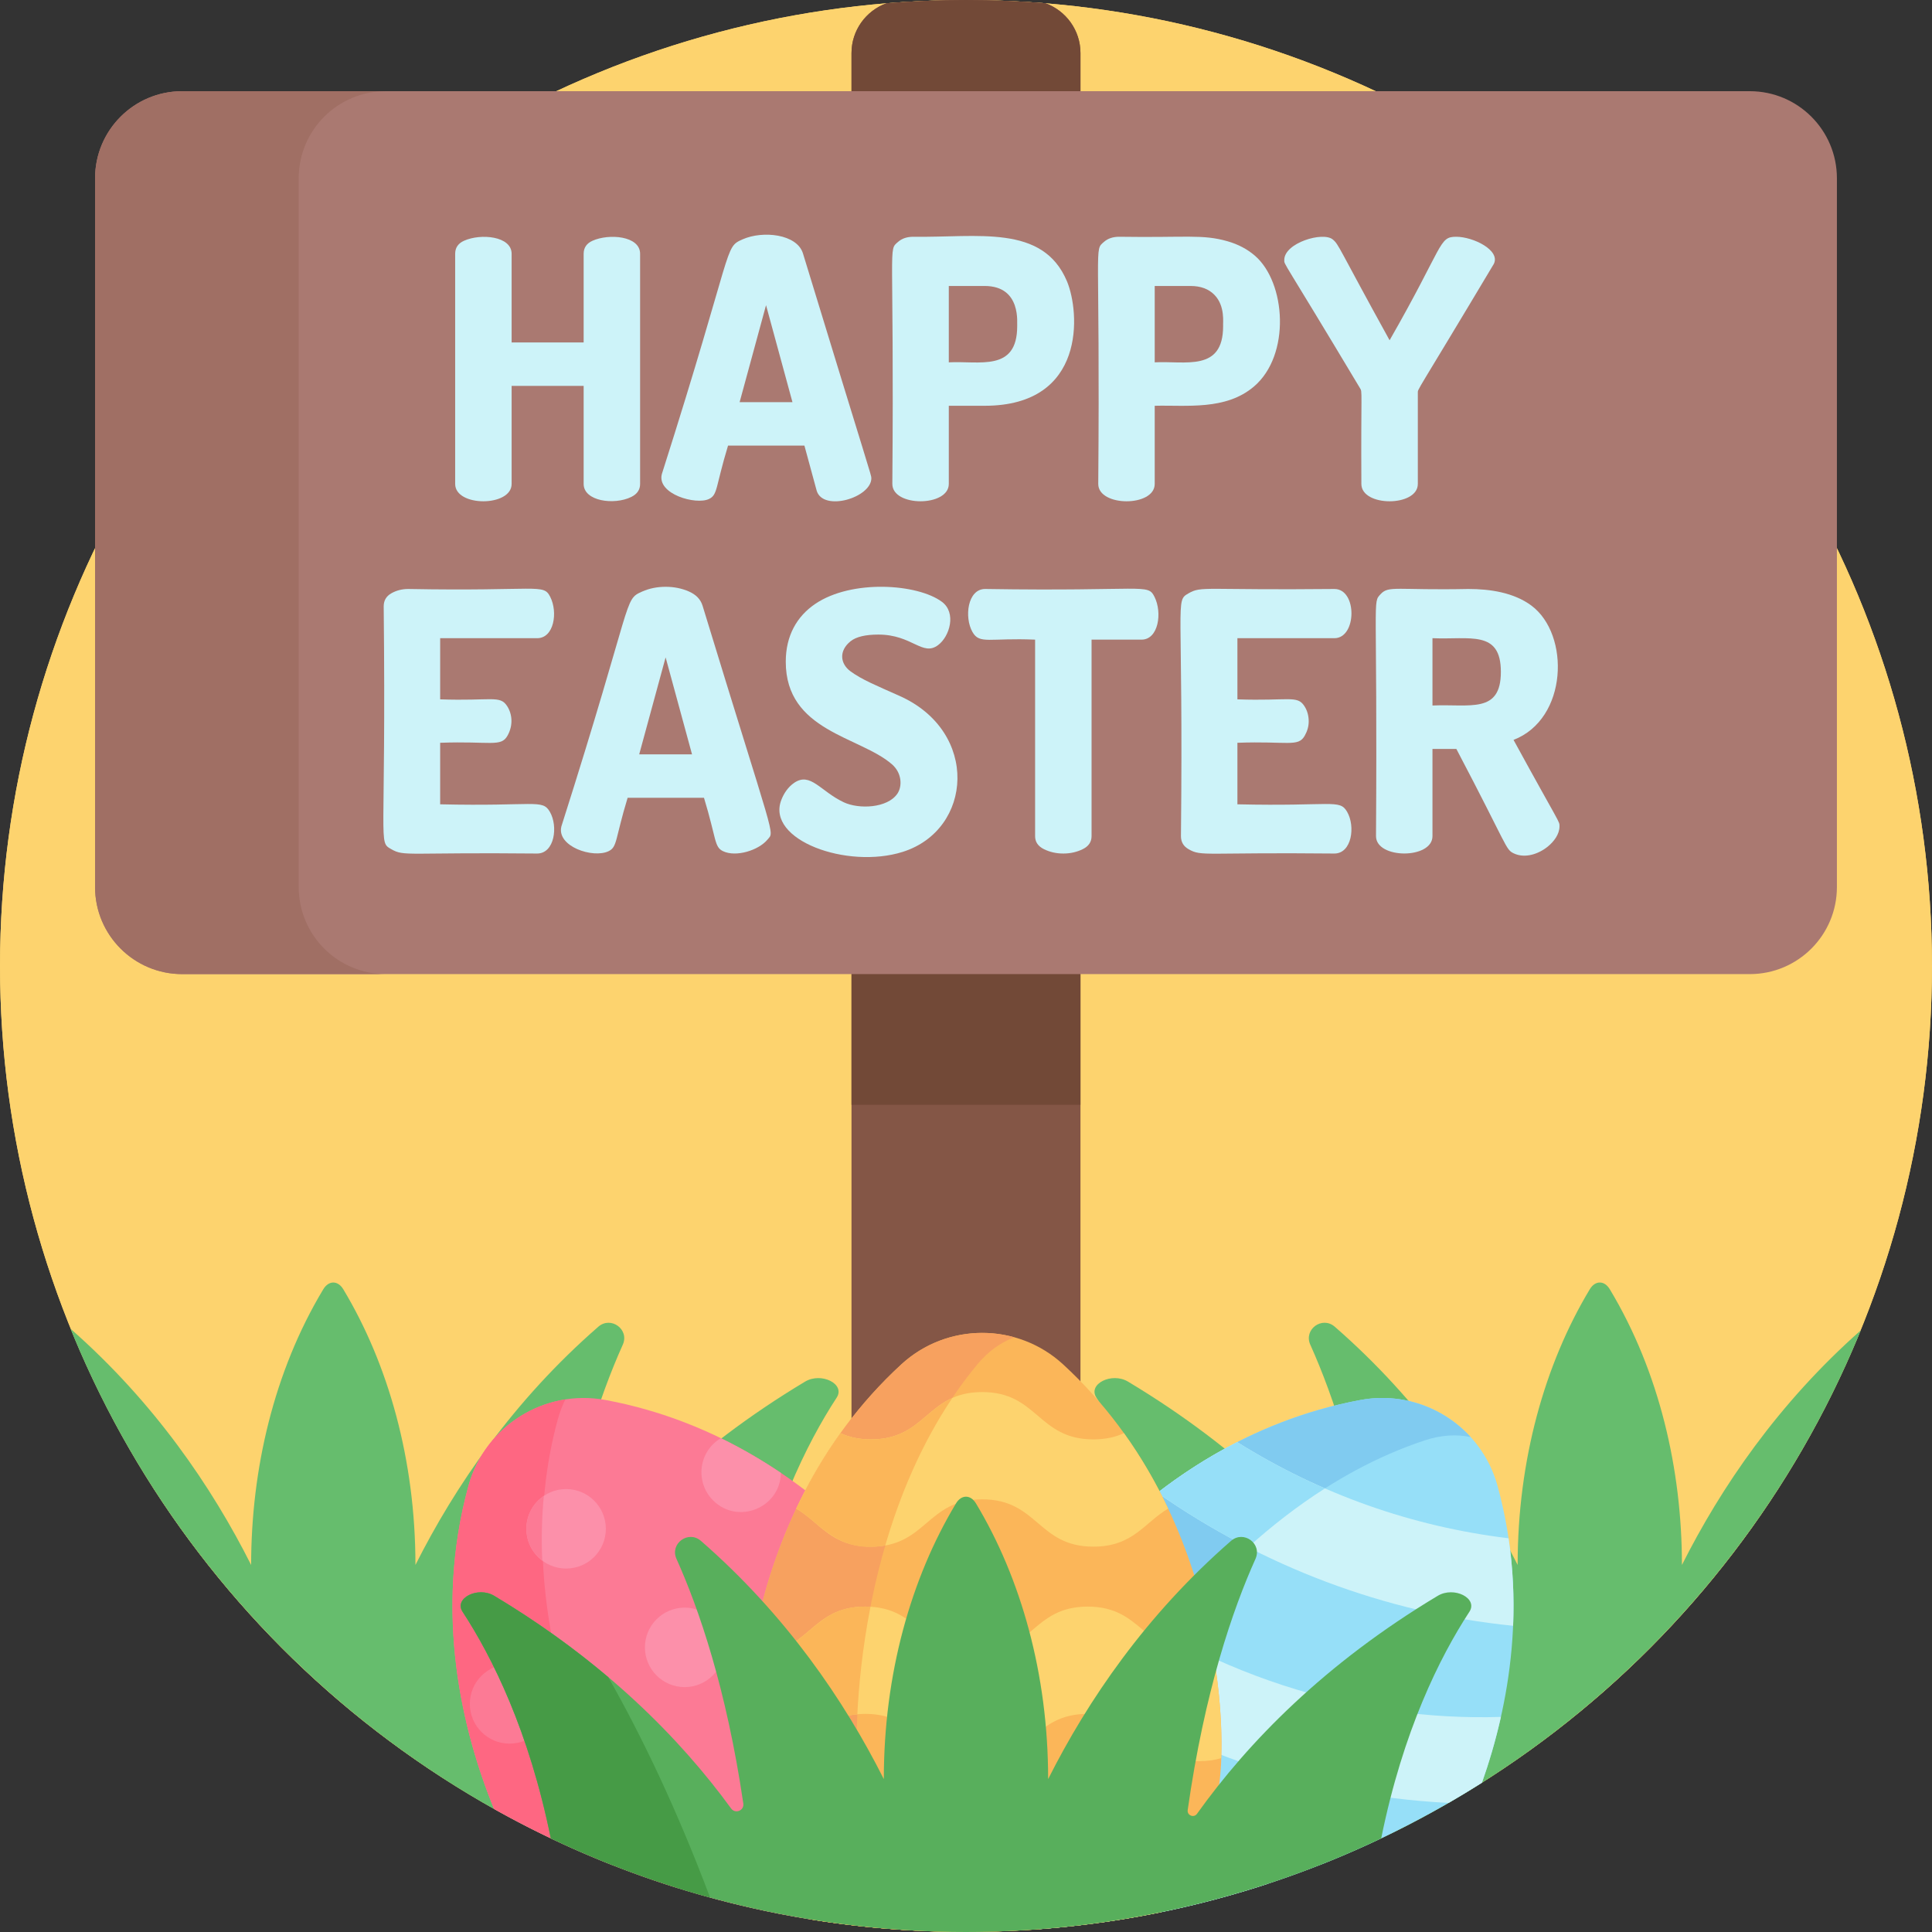 <?xml version="1.0" encoding="iso-8859-1"?>
<!-- Generator: Adobe Illustrator 19.0.0, SVG Export Plug-In . SVG Version: 6.00 Build 0)  -->
<svg version="1.1" id="Capa_1" xmlns="http://www.w3.org/2000/svg" xmlns:xlink="http://www.w3.org/1999/xlink" x="0px" y="0px"
	 viewBox="0 0 512 512" style="enable-background:new 0 0 512 512;" xml:space="preserve">
<rect x="0" y="0" width="512" height="512" fill="#333333" stroke="none"/>
<g>
	<circle style="fill:#FDD36E;" cx="256" cy="255.993" r="255.993"/>
	<circle style="fill:#FDD36E;" cx="256" cy="255.993" r="255.993"/>
</g>
<g>
	<path style="fill:#66BD6D;" d="M250.718,396.893c-19.564,10.299-35.29,23.399-47.718,36.678c-1.925,2.056-5.328,0.269-4.776-2.493
		c5.755-28.831,15.581-48.566,23.507-60.697c2.35-3.596-4.063-6.824-8.384-4.233c-29.976,17.97-50.211,38.763-63.805,57.777
		c-0.829,1.16-2.663,0.414-2.462-0.998c4.483-31.509,11.936-53.159,17.965-66.566c1.818-4.045-3.145-7.674-6.489-4.761
		c-22.533,19.63-37.953,42.255-48.462,63.132c0-0.021,0.001-0.042,0.001-0.064c0-27.72-7.174-53.148-19.12-72.996
		c-1.436-2.386-3.866-2.386-5.302,0c-13.149,21.848-19.119,47.869-19.119,73.06c-10.415-20.69-25.663-43.094-47.869-62.6
		C45.006,417.035,97.164,468.7,162.413,494.341c21.582-7.134,41.903-17.04,60.513-29.338c11.249-31.338,23.626-51.188,32.432-62.661
		C257.76,399.212,254.208,395.056,250.718,396.893z"/>
	<path style="fill:#66BD6D;" d="M445.732,414.729c0-25.192-5.97-51.212-19.118-73.06c-1.436-2.386-3.866-2.386-5.302,0
		c-11.946,19.848-19.12,45.276-19.12,72.996c0,0.021,0.001,0.042,0.001,0.064c-10.508-20.877-25.928-43.503-48.462-63.132
		c-3.344-2.913-8.308,0.716-6.489,4.761c6.029,13.408,13.481,35.057,17.965,66.566c0.201,1.412-1.633,2.158-2.462,0.998
		c-13.594-19.014-33.829-39.807-63.805-57.777c-4.32-2.59-10.733,0.637-8.384,4.233c7.928,12.132,17.753,31.866,23.507,60.697
		c0.551,2.762-2.852,4.55-4.777,2.493c-12.428-13.279-28.153-26.379-47.717-36.678c-3.489-1.837-7.042,2.319-4.641,5.447
		c8.806,11.474,21.183,31.322,32.433,62.661c18.564,12.269,38.831,22.155,60.353,29.286
		c65.046-25.602,117.063-77.076,143.419-141.738C471.185,371.957,456.073,394.186,445.732,414.729z"/>
</g>
<path style="fill:#845646;" d="M225.658,14.072v496.117c20.293,2.397,40.383,2.397,60.676,0V14.072c0-6.07-3.85-11.226-9.235-13.2
	C270.14,0.303,263.104,0,255.997,0c-7.107,0-14.143,0.303-21.103,0.872C229.509,2.846,225.658,8.002,225.658,14.072z"/>
<path style="fill:#724937;" d="M277.1,0.872C270.14,0.303,263.104,0,255.997,0c-7.107,0-14.143,0.303-21.103,0.872
	c-5.385,1.974-9.235,7.131-9.235,13.2v278.71h60.676V14.072C286.335,8.002,282.485,2.846,277.1,0.872z"/>
<path style="fill:#AA7971;" d="M463.712,258.148H48.281c-12.752,0-23.089-10.338-23.089-23.089V47.255
	c0-12.752,10.338-23.089,23.089-23.089h415.431c12.752,0,23.089,10.338,23.089,23.089v187.804
	C486.801,247.811,476.464,258.148,463.712,258.148z"/>
<path style="fill:#A06F64;" d="M79.159,235.059V47.255c0-12.752,10.338-23.089,23.089-23.089H48.281
	c-12.752,0-23.089,10.338-23.089,23.089v187.804c0,12.752,10.338,23.089,23.089,23.089h53.968
	C89.497,258.147,79.159,247.811,79.159,235.059z"/>
<g>
	<path style="fill:#CDF3F9;" d="M154.673,102.259h-19.086v25.991c0,6.104-14.963,6.147-14.963,0V67.253
		c0-1.598,0.783-2.748,2.351-3.453c4.46-2.002,12.612-1.228,12.612,3.453v23.497h19.086V67.253c0-1.598,0.782-2.748,2.35-3.453
		c4.365-1.958,12.612-1.309,12.612,3.453v60.997c0,1.534-0.784,2.686-2.35,3.453c-4.554,2.229-12.612,1.118-12.612-3.453V102.259z"
		/>
	<path style="fill:#CDF3F9;" d="M175.387,125.661c19.422-61.01,16.362-60.007,21.436-62.244c5.352-2.359,14.382-1.403,15.969,3.74
		c17.793,58.273,18.127,58.697,18.127,59.559c0,5.191-12.731,8.97-14.482,3.357l-3.261-11.989H192.94
		c-3.344,11.008-2.703,13.025-5.035,14.146C184.46,133.892,174.054,130.963,175.387,125.661z M210.01,106.575l-7.002-25.703
		l-7.001,25.703H210.01z"/>
	<path style="fill:#CDF3F9;" d="M238.014,64.088c1.021-0.895,2.364-1.343,4.028-1.343c16.993,0.262,34.31-3.421,40.713,11.797
		c3.419,8.137,5.177,32.992-21.818,32.992h-9.495v20.716c0,6.104-14.963,6.147-14.963,0
		C237.004,63.251,235.261,66.498,238.014,64.088z M251.441,75.789v20.236c8.08-0.442,18.127,2.608,18.127-9.591
		c-0.129-0.429,1.314-10.647-8.632-10.647h-9.495V75.789z"/>
	<path style="fill:#CDF3F9;" d="M292.584,64.088c1.021-0.895,2.364-1.343,4.028-1.343c17.769,0.274,22.024-0.726,28.724,1.199
		c2.781,0.8,5.18,2.062,7.193,3.788c8.27,7.085,9.582,26.388-0.239,34.718c-7.485,6.352-17.819,4.872-26.278,5.084v20.716
		c0,6.152-14.963,6.105-14.963,0C291.575,63.251,289.832,66.498,292.584,64.088z M306.012,75.789v20.236
		c8.08-0.442,18.127,2.608,18.127-9.591c-0.087-0.767,0.612-5.32-2.302-8.296c-1.535-1.566-3.645-2.35-6.33-2.35H306.012z"/>
	<path style="fill:#CDF3F9;" d="M360.391,102.834c-20.91-34.95-20.044-32.536-20.044-33.951c0-4.505,10.244-7.593,12.852-5.419
		c1.667,1.387,1.458,2.077,15.059,26.71c14.496-25.312,12.971-27.429,17.647-27.429c4.499,0,11.781,3.567,9.975,7.193
		c-21.04,35.233-20.142,32.974-20.142,34.239v24.073c0,6.124-14.962,6.134-14.962,0
		C360.646,103.239,361.111,103.919,360.391,102.834z"/>
	<path style="fill:#CDF3F9;" d="M116.646,185.335c13.609,0.475,15.834-1.166,17.743,1.774c1.385,2.137,1.643,5.12,0.096,7.865
		c-1.74,3.08-4.491,1.384-17.839,1.87v16.305c25.139,0.584,27.051-1.461,29.059,1.966c2.258,3.857,1.256,11.078-3.357,11.078
		c-34.753-0.357-35.141,0.854-38.65-1.151c-3.602-2.058-1.338-0.316-2.015-64.354c0-1.535,0.672-2.686,2.015-3.453
		c1.343-0.768,2.845-1.151,4.508-1.151c34.579,0.644,35.753-1.535,37.596,2.062c2.101,4.11,1.021,10.981-3.453,10.981h-25.702
		L116.646,185.335L116.646,185.335z"/>
	<path style="fill:#CDF3F9;" d="M148.774,218.999c19.421-61.01,16.362-60.007,21.435-62.244c1.885-0.83,3.947-1.247,6.186-1.247
		c2.238,0,4.3,0.417,6.187,1.247c1.886,0.832,3.084,2.079,3.597,3.74c19.373,63.448,19.139,59.68,17.216,62.004
		c-2.355,2.848-8.358,4.728-11.797,3.069c-2.347-1.128-1.717-3.225-5.035-14.146h-20.236c-3.345,11.008-2.703,13.025-5.035,14.146
		C157.138,227.571,147.44,224.304,148.774,218.999z M183.397,199.914l-7.002-25.703l-7.001,25.703H183.397z"/>
	<path style="fill:#CDF3F9;" d="M237.822,210.32c1.294-1.903,1.24-5.43-1.438-7.769c-8.522-7.426-28.148-8.719-28.148-27.189
		c0-6.954,2.991-12.044,7.769-15.298c9.705-6.603,27.184-5.36,33.615-0.575c3.891,2.899,2.079,9.148-1.007,11.462
		c-4.154,3.117-6.843-2.782-15.825-2.782c-3.452,0-5.915,0.592-7.385,1.774c-3.135,2.523-2.783,5.962,0.048,8.009
		c2.986,2.163,6.596,3.645,12.948,6.474c21.218,9.473,19.398,35.482,0.815,41.336c-14.736,4.641-36.179-3.153-32.177-13.715
		c0.685-1.81,1.826-3.499,3.453-4.604c4.304-2.923,6.969,2.288,13.14,5.179C227.585,214.481,235.175,214.216,237.822,210.32z"/>
	<path style="fill:#CDF3F9;" d="M305.965,158.194c2.087,4.177,1.052,11.317-3.453,11.317h-13.235v52.079
		c0,1.534-0.784,2.686-2.35,3.453c-1.567,0.767-3.277,1.151-5.131,1.151c-1.856,0-3.565-0.384-5.132-1.151
		c-1.567-0.767-2.35-1.918-2.35-3.453v-52.079c-12.133-0.515-14.693,1.309-16.593-2.014c-2.232-3.91-1.311-11.413,3.357-11.413
		C303.733,156.764,304.115,154.501,305.965,158.194z"/>
	<path style="fill:#CDF3F9;" d="M327.927,185.335c13.609,0.475,15.834-1.166,17.743,1.774c0.768,1.184,1.15,2.542,1.15,4.076
		c0,1.28-0.352,2.542-1.055,3.789c-1.74,3.08-4.491,1.384-17.839,1.87v16.305c25.139,0.584,27.051-1.461,29.06,1.966
		c2.258,3.857,1.256,11.078-3.358,11.078c-34.753-0.357-35.141,0.854-38.65-1.151c-1.343-0.767-2.015-1.918-2.015-3.453
		c0.669-63.278-1.669-62.25,2.015-64.354c3.507-2.004,3.904-0.794,38.65-1.151c6.1,0,5.958,13.043,0,13.043h-25.702L327.927,185.335
		L327.927,185.335z"/>
	<path style="fill:#CDF3F9;" d="M365.904,157.427c2.137-2.304,4.231-0.963,23.21-1.343c5.778,0,12.088,0.948,16.736,4.412
		c10.297,7.689,9.649,30.046-4.748,35.582c12.472,22.816,12.181,21.45,12.181,22.921c0,2.072-1.469,4.009-3.069,5.323
		c-2.432,1.999-6.082,3.255-9.064,1.822c-2.224-1.069-1.46-1.549-15.201-27.67h-6.33v23.114c0,6.152-14.963,6.105-14.963,0
		C365.081,157.103,363.63,159.879,365.904,157.427z M379.62,169.127v17.839c9.932-0.444,18.127,2.272,18.127-8.919
		C397.746,166.84,389.484,169.569,379.62,169.127z"/>
</g>
<path style="fill:#96DFF8;" d="M360.522,371.014c-59.871,11.141-90.049,64.789-90.049,64.789c-15.046,24.024-12.332,54.764,5,75.452
	c42.909-3.228,82.86-17.043,117.266-38.826c7.111-20.139,12.457-48.307,4.128-78.654
	C392.515,377.914,376.691,368.005,360.522,371.014z"/>
<path style="fill:#80CBF0;" d="M360.522,371.014c-59.871,11.141-90.049,64.789-90.049,64.789
	c-15.1,24.111-12.262,54.848,4.99,75.452c3.685-0.277,7.344-0.647,10.983-1.079c-5.577-16.998-2.547-39.102,9.538-58.399
	c0,0,30.761-53.284,81.612-70.073c4.3-1.42,8.437-1.653,12.15-0.865C382.571,372.976,371.628,368.947,360.522,371.014z"/>
<g>
	<path style="fill:#CDF3F9;" d="M306.734,395.625c27.789,19.375,60.165,31.799,94.256,35.226c0.31-7.428-0.012-15.198-1.2-23.193
		c-25.538-3.089-49.825-11.652-71.916-25.476C320.022,386.182,312.978,390.805,306.734,395.625z"/>
	<path style="fill:#CDF3F9;" d="M284.441,416.766c-7.834,9.049-12.381,16.36-13.62,18.44c34.11,26.571,73.911,40.693,113.082,42.578
		c2.983-1.724,5.924-3.512,8.829-5.352c1.869-5.294,3.617-11.137,5.026-17.434C359.91,456.218,319.219,444.126,284.441,416.766z"/>
	<path style="fill:#CDF3F9;" d="M260.837,465.329c-0.785,10.794,1.143,21.631,5.56,31.421c8.099,4.846,16.519,9.104,25.177,12.764
		c15.315-2.13,30.196-5.611,44.52-10.326C314.117,495.032,287.348,485.608,260.837,465.329z"/>
</g>
<g>
	<path style="fill:#96DFF8;" d="M260.834,465.327c-0.785,10.801,1.141,21.638,5.543,31.412c6.455,3.863,12.845,7.205,19.099,10.094
		c-2.018-7.963-2.278-16.861-0.727-25.971C276.844,476.566,268.827,471.441,260.834,465.327z"/>
	<path style="fill:#96DFF8;" d="M330.747,410.056c6.083-5.483,12.892-10.845,20.373-15.61c-7.987-3.477-15.742-7.567-23.248-12.265
		c-7.85,4.002-14.895,8.625-21.138,13.444C314.813,401.258,322.865,406.03,330.747,410.056z"/>
	<path style="fill:#96DFF8;" d="M295.868,451.97c0.04-0.063,0.076-0.128,0.115-0.191c0,0,4.57-7.912,13.092-18.596
		c-8.516-4.726-16.735-10.201-24.634-16.416c-7.834,9.049-12.382,16.36-13.62,18.44C279.108,441.662,287.373,447.144,295.868,451.97
		z"/>
</g>
<path style="fill:#FC7A95;" d="M250.535,435.803c0,0-30.177-53.649-90.049-64.789c-16.168-3.009-31.993,6.902-36.345,22.76
	c-9.336,34.019-1.49,65.299,6.766,85.601c34.023,19.094,72.847,30.636,114.214,32.366
	C262.822,491.051,265.7,460.017,250.535,435.803z"/>
<g>
	<path style="fill:#FE6782;" d="M245.085,511.74c0.221-0.258,0.454-0.498,0.672-0.761c-0.605,0.254-1.214,0.484-1.824,0.717
		C244.316,511.714,244.701,511.724,245.085,511.74z"/>
	<path style="fill:#FE6782;" d="M147.808,376.207c0.513-1.87,1.191-3.654,2.005-5.347c-12,1.881-22.293,10.603-25.672,22.914
		c-9.336,34.019-1.489,65.299,6.766,85.601c15.36,8.62,31.689,15.715,48.799,21.049C156.673,480.91,134.347,425.258,147.808,376.207
		z"/>
</g>
<path style="fill:#FBB659;" d="M281.742,361.58c-12.106-11.132-30.777-11.132-42.884,0c-44.83,41.219-41.932,102.704-41.932,102.704
	c0,17.05,6.745,32.737,17.697,44.357c30.929,5.027,62.555,4.378,93.061-1.877c9.942-11.407,15.99-26.333,15.99-42.48
	C323.673,464.285,326.572,402.8,281.742,361.58z"/>
<path style="fill:#F7A15F;" d="M238.858,361.58c-44.83,41.219-41.932,102.704-41.932,102.704c0,17.09,6.769,32.758,17.704,44.358
	c9.25,1.503,18.66,2.528,28.213,3.012c-9.713-11.835-15.817-28.793-15.817-47.37c0,0-2.21-61.485,31.976-102.704
	c2.891-3.486,6.273-5.879,9.838-7.182C258.586,351.541,247.174,353.935,238.858,361.58z"/>
<path style="fill:#FDD36E;" d="M309.578,399.801c-3.155-6.686-7.008-13.434-11.716-19.996c-2.17,0.998-4.75,1.647-8.093,1.647
	c-14.737,0-14.737-12.541-29.473-12.541c-14.736,0-14.736,12.541-29.471,12.541c-3.34,0-5.919-0.648-8.088-1.644
	c-4.709,6.563-8.561,13.311-11.716,19.996c6.256,3.652,9.256,10.076,19.803,10.076c14.736,0,14.736-12.541,29.471-12.541
	c14.737,0,14.737,12.541,29.473,12.541C300.32,409.88,303.318,403.453,309.578,399.801z"/>
<path style="fill:#FBB659;" d="M234.605,409.569c3.768-12.949,9.393-26.614,17.769-39.093c-7.531,3.363-10.067,10.975-21.548,10.975
	c-3.34,0-5.919-0.648-8.088-1.644c-4.399,6.132-8.36,12.886-11.716,19.996C217.46,403.562,221.806,411.801,234.605,409.569z"/>
<path style="fill:#FDD36E;" d="M288.253,425.767c-14.737,0-14.737,12.541-29.473,12.541c-14.737,0-14.737-12.541-29.472-12.541
	c-15.004,0-14.755,13.007-30.244,12.52c-1.593,9.297-2.416,18.697-2.078,28.272c17.026,2.142,16.764-12.364,32.322-12.364
	c14.737,0,14.737,12.541,29.472,12.541c14.737,0,14.737-12.541,29.473-12.541c14.738,0,14.738,12.541,29.475,12.541
	c2.286,0,4.217-0.303,5.904-0.813c0.223-8.73-0.329-17.447-2.143-27.922c-1.142,0.198-2.387,0.307-3.761,0.307
	C302.991,438.308,302.991,425.767,288.253,425.767z"/>
<path style="fill:#FBB659;" d="M230.684,425.806c-16.227-0.918-15.709,12.981-31.62,12.481c-0.345,2.688-2.591,13.756-2.078,28.272
	c16.217,2.041,16.76-11.013,30.218-12.259C227.548,447.349,228.443,437.29,230.684,425.806z"/>
<path style="fill:#FDD36E;" d="M289.769,495.164c-14.737,0-14.737-12.541-29.473-12.541c-14.736,0-14.736,12.541-29.471,12.541
	c-15.346,0-14.858-13.654-31.197-12.473c2.934,9.812,8.154,18.677,15.017,25.953c12.851,2.087,26.019,3.219,39.436,3.318
	c3.703-1.196,8.297-1.178,11.814-0.185c14.257-0.542,28.219-2.231,41.787-5.012c6.017-6.903,10.607-15.097,13.292-24.073
	C304.733,481.512,305.031,495.164,289.769,495.164z"/>
<path style="fill:#FBB659;" d="M233.009,495.057c-17.239,1.61-16.332-13.599-33.38-12.367c3.372,11.276,9.104,19.745,14.984,25.948
	c9.251,1.504,18.661,2.53,28.215,3.014C238.911,506.879,235.584,501.27,233.009,495.057z"/>
<circle style="fill:#FC7A95;" cx="135.043" cy="451.549" r="10.532"/>
<g>
	<circle style="fill:#FC90AA;" cx="166.472" cy="482.968" r="10.532"/>
	<circle style="fill:#FC90AA;" cx="150.023" cy="405.15" r="10.532"/>
</g>
<path style="fill:#FC7A95;" d="M144.123,396.425c-5.949,4.031-6.258,12.743-0.422,17.133
	C143.458,408.023,143.568,402.295,144.123,396.425z"/>
<g>
	<circle style="fill:#FC90AA;" cx="181.442" cy="436.569" r="10.532"/>
	<path style="fill:#FC90AA;" d="M206.943,390.331c-4.895-3.299-10.194-6.419-15.909-9.199c-6,3.578-6.841,11.708-2.063,16.486
		C195.546,404.192,206.804,399.585,206.943,390.331z"/>
</g>
<path style="fill:#58AF5C;" d="M366.034,487.185c5.772-28.471,15.503-48.007,23.369-60.046c2.35-3.596-4.063-6.823-8.384-4.233
	c-29.976,17.97-50.211,38.763-63.805,57.777c-0.83,1.16-2.663,0.414-2.462-0.998c4.484-31.509,11.937-53.159,17.965-66.567
	c1.818-4.045-3.145-7.674-6.489-4.761c-22.533,19.63-37.954,42.255-48.462,63.132c0-0.021,0.001-0.042,0.001-0.064
	c0-27.72-7.174-53.148-19.12-72.996c-1.436-2.386-3.866-2.386-5.302,0c-11.946,19.849-19.12,45.276-19.12,72.996
	c0,0.021,0.001,0.042,0.001,0.064c-10.509-20.877-25.928-43.503-48.462-63.132c-3.344-2.913-8.307,0.717-6.489,4.761
	c5.917,13.161,13.207,34.26,17.714,64.831c0.274,1.86-2.12,2.845-3.228,1.325c-13.581-18.628-33.55-38.842-62.788-56.369
	c-4.321-2.59-10.734,0.637-8.384,4.233c7.868,12.041,17.605,31.571,23.376,60.049C215.337,520.262,296.625,520.281,366.034,487.185z
	"/>
<path style="fill:#469B46;" d="M130.974,422.905c-4.321-2.59-10.734,0.637-8.384,4.233c7.868,12.041,17.605,31.571,23.376,60.049
	c13.466,6.42,27.582,11.691,42.221,15.702c-9.045-24.021-18.396-43.292-26.991-58.427
	C152.421,437.038,142.416,429.765,130.974,422.905z"/>
<g>
</g>
<g>
</g>
<g>
</g>
<g>
</g>
<g>
</g>
<g>
</g>
<g>
</g>
<g>
</g>
<g>
</g>
<g>
</g>
<g>
</g>
<g>
</g>
<g>
</g>
<g>
</g>
<g>
</g>
</svg>
